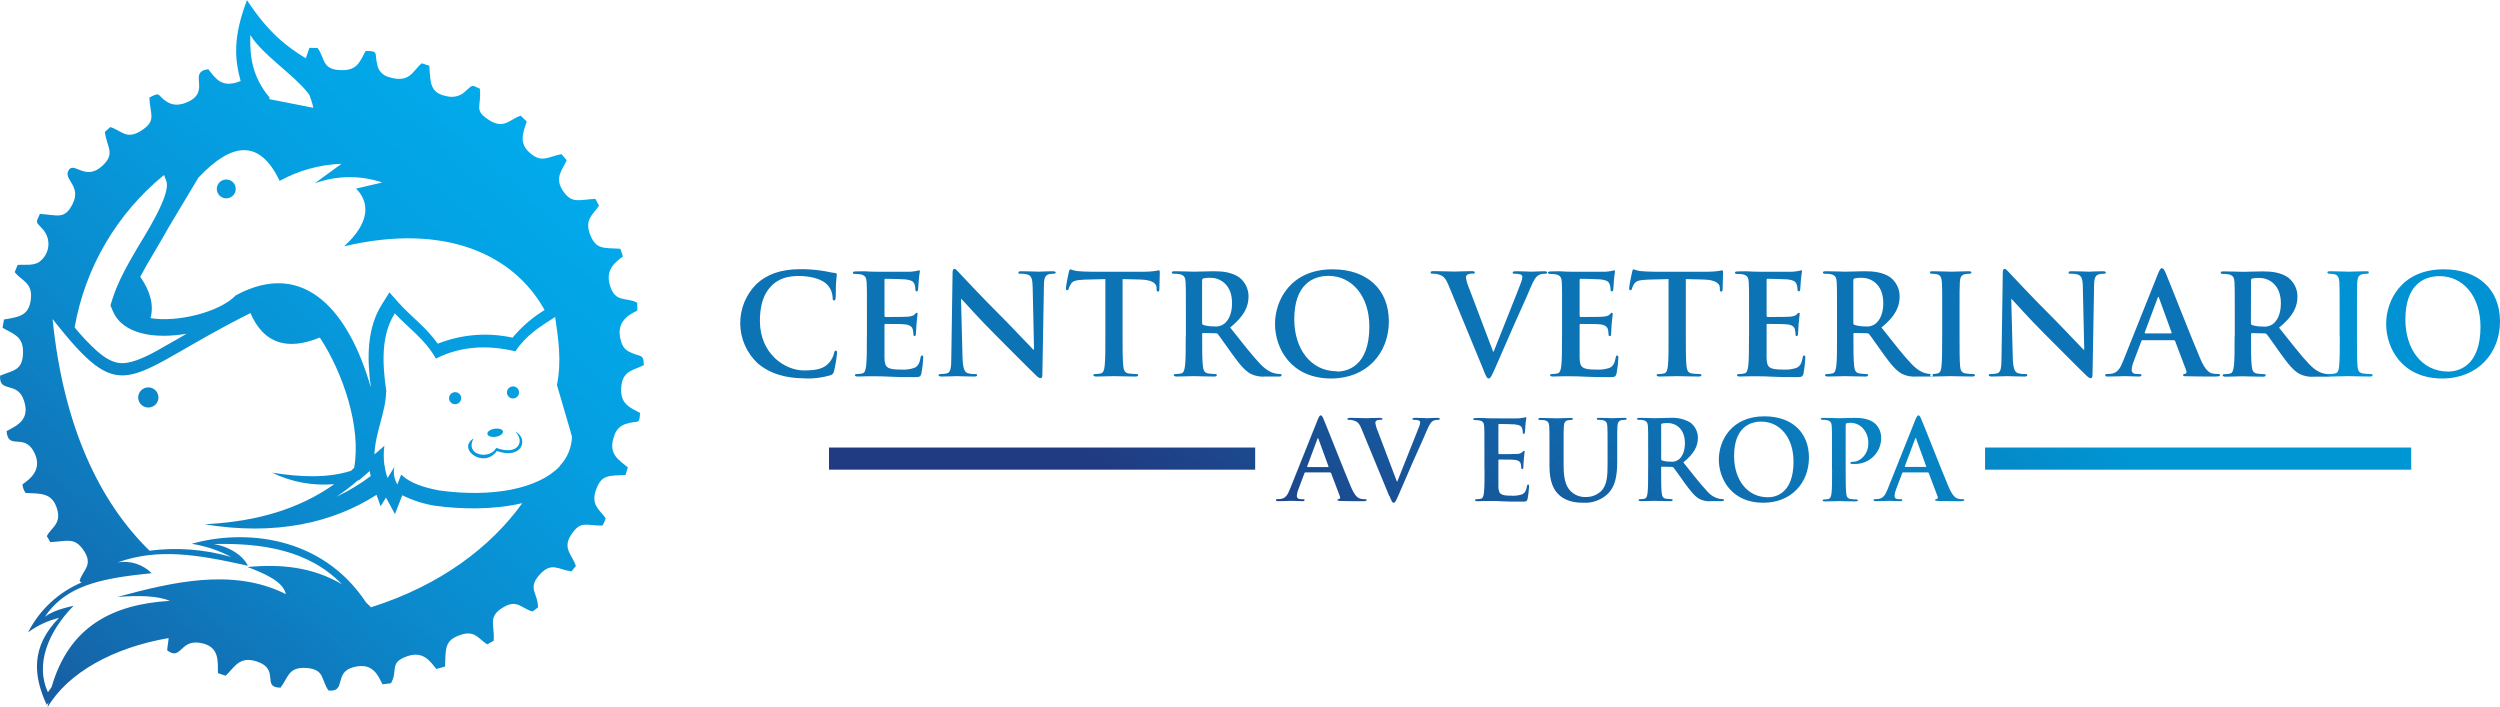 <svg width="251" height="71" viewBox="0 0 251 71" fill="none" xmlns="http://www.w3.org/2000/svg">
<g clip-path="url(#clip0_134_1888)">
<path fill-rule="evenodd" clip-rule="evenodd" d="M22.724 18.023C22.536 18.021 22.351 18.076 22.194 18.179C22.037 18.282 21.914 18.429 21.841 18.602C21.768 18.774 21.748 18.965 21.784 19.149C21.82 19.333 21.911 19.502 22.044 19.634C22.177 19.767 22.346 19.858 22.531 19.894C22.716 19.931 22.907 19.912 23.081 19.84C23.255 19.768 23.404 19.647 23.508 19.491C23.613 19.335 23.668 19.151 23.667 18.964C23.668 18.84 23.644 18.718 23.596 18.604C23.549 18.49 23.48 18.386 23.392 18.299C23.305 18.211 23.201 18.142 23.086 18.094C22.971 18.047 22.848 18.023 22.724 18.023ZM14.902 38.895C15.103 38.897 15.298 38.958 15.464 39.07C15.629 39.182 15.758 39.341 15.833 39.526C15.908 39.711 15.927 39.913 15.886 40.109C15.846 40.304 15.748 40.483 15.606 40.623C15.463 40.763 15.282 40.858 15.085 40.897C14.889 40.935 14.685 40.914 14.5 40.837C14.315 40.761 14.157 40.631 14.046 40.465C13.934 40.299 13.875 40.104 13.875 39.905C13.874 39.772 13.9 39.641 13.951 39.519C14.002 39.396 14.076 39.285 14.17 39.191C14.264 39.097 14.376 39.022 14.499 38.971C14.622 38.921 14.754 38.895 14.887 38.895H14.902ZM8.147 58.455H8.118L7.998 58.313C8.257 57.252 9.485 56.757 8.326 55.154C7.442 53.926 6.722 54.348 5.037 54.428C4.94 54.222 4.829 54.025 4.704 53.835C5.07 53.01 6.221 52.632 5.717 51.051C5.212 49.47 4.141 49.561 2.577 49.496C2.389 49.244 2.278 48.944 2.255 48.631C3.132 48.024 4.258 47.083 3.44 45.429C2.438 43.405 0.822 45.273 0.658 43.285C1.755 42.703 3.059 42.126 2.39 40.17C1.722 38.215 -0.117 39.52 0.011 37.717C1.36 37.154 2.285 37.219 2.314 35.373C2.343 33.723 1.298 33.534 0.256 32.902L0.402 32.077C1.926 31.822 2.884 31.695 3.092 30.089C3.323 28.326 2.094 28.173 1.48 27.319L1.773 26.592C2.533 26.552 3.421 26.705 3.988 26.258C4.235 26.07 4.439 25.833 4.588 25.562C4.738 25.291 4.829 24.992 4.855 24.684C4.882 24.377 4.843 24.067 4.742 23.774C4.641 23.482 4.48 23.214 4.269 22.987C3.586 22.206 3.557 22.464 4.006 21.479C5.779 21.57 6.481 22.1 7.296 20.465C8.224 18.597 6.239 18.001 6.93 17.03C7.486 16.267 8.619 18.208 10.293 16.634C11.613 15.395 10.728 14.817 10.527 13.247L11.072 12.757C12.252 13.12 12.705 14.138 14.321 13.025C15.721 12.062 15.052 11.434 14.997 9.795C16.181 9.173 15.75 9.555 16.697 10.184C17.428 10.674 18.159 10.547 18.89 10.22C21.204 9.13 18.806 7.232 20.908 6.949C21.544 7.716 22.128 8.795 23.791 8.268C23.916 8.232 24.038 8.188 24.157 8.137C23.569 5.935 23.364 3.776 24.797 0.015C26.99 3.365 28.883 4.739 30.7 5.851C30.82 5.539 30.926 5.186 31.065 4.801L31.891 4.823C32.641 5.797 32.257 6.967 34.179 7.043C35.876 7.109 36.098 6.218 36.712 5.117C38.09 5.117 37.568 5.335 37.875 6.473C37.922 6.774 38.058 7.055 38.266 7.28C38.473 7.506 38.743 7.665 39.041 7.738C41.201 8.41 41.435 7.062 42.352 6.353L43.105 6.604C43.215 8.377 43.178 9.358 44.907 9.671C45.239 9.749 45.586 9.74 45.913 9.644C46.24 9.548 46.536 9.368 46.772 9.122C47.502 8.508 47.269 8.494 48.175 8.901C48.372 10.75 47.492 11.041 49.144 12.081C50.635 13.015 51.227 11.928 52.28 11.619L52.887 12.197C52.426 13.512 52.156 14.406 53.161 15.315C54.363 16.405 54.988 15.755 56.37 15.471L56.896 16.086C56.469 17.063 55.628 17.837 56.531 19.178C57.408 20.465 58.077 20.061 59.777 19.963L60.142 20.643C59.612 21.501 58.589 21.999 59.29 23.66C59.872 25.041 60.555 24.877 62.28 24.975L62.547 25.742C61.721 26.363 60.764 27.087 61.246 28.678C61.772 30.43 62.843 29.802 63.973 30.387L63.995 31.179C62.938 31.688 61.801 32.422 62.353 34.268C62.573 34.995 62.887 35.22 63.567 35.493C64.389 35.82 64.634 35.609 64.634 36.663C63.538 37.215 62.507 37.194 62.372 38.88C62.236 40.566 63.26 40.926 64.261 41.453C64.203 42.725 64.071 42.158 62.905 42.543C62.611 42.618 62.343 42.769 62.126 42.98C61.91 43.191 61.754 43.456 61.674 43.746C60.975 45.625 62.204 46.21 63.037 46.926L62.803 47.682C61.059 47.766 60.42 47.682 59.879 49.067C59.258 50.681 60.19 51.157 60.804 52.022C60.738 52.285 60.632 52.536 60.489 52.767C58.79 52.788 58.34 52.222 57.364 53.657C56.388 55.093 57.543 55.794 57.814 56.837L57.371 57.368C56.015 57.175 55.372 56.386 54.191 57.684C52.908 59.094 54.027 59.53 54.012 60.988L53.479 61.391C52.298 61.104 51.9 59.999 50.273 61.14C49.019 62.016 49.67 62.765 49.568 64.331L48.917 64.695C47.97 64.113 47.671 63.157 45.993 63.833C44.619 64.382 44.758 65.214 44.681 66.922L43.803 67.166C43.186 66.377 42.495 65.349 40.916 65.876C39.004 66.523 40.006 67.329 39.249 68.598L38.401 68.707C37.867 67.617 37.33 66.497 35.477 66.988C33.47 67.515 34.823 69.514 32.988 69.328C32.213 68.307 32.663 67.169 30.696 67.061C28.916 66.959 28.927 68.085 28.159 69.041C26.218 69.041 28.137 67.224 25.835 66.428C23.971 65.785 23.488 67.108 22.651 67.842L21.88 67.58C21.847 66.432 22.114 64.8 19.954 64.527C18.06 64.284 18.177 66.345 16.788 65.298C16.788 65 16.901 64.549 16.927 64.062C11.411 65.011 6.839 67.511 4.77 71.015C4.799 70.847 4.832 70.688 4.865 70.524L4.693 70.775C3.341 67.849 3.07 64.931 5.929 62.031C4.807 62.307 3.751 62.801 2.822 63.484C3.963 61.236 5.868 59.462 8.199 58.476L8.147 58.455ZM19.266 54.591C24.384 53.137 32.253 53.683 36.749 60.482C36.917 60.642 37.085 60.806 37.25 60.973C44.253 58.752 49.279 54.907 52.441 50.514C49.495 51.218 46.157 51.117 43.774 50.786H43.727C42.565 50.604 41.438 50.246 40.386 49.725L39.655 51.615L38.752 49.954L38.215 50.83L37.805 49.678C33.419 52.498 27.622 53.81 20.535 52.636L21.017 52.607L20.593 52.541L21.017 52.607C25.725 52.323 29.983 51.153 33.562 48.609C31.414 48.797 29.256 48.399 27.319 47.457C30.14 47.904 32.845 48.024 35.228 47.275C35.342 47.177 35.452 47.075 35.557 46.974C36.288 42.874 34.435 37.419 32.111 33.89C28.861 35.217 26.485 34.523 25.144 31.433C12.778 37.615 12.577 41.137 5.808 32.694L5.775 32.654L5.742 32.614L5.709 32.571L5.676 32.531L5.64 32.487L5.611 32.451L5.578 32.407L5.545 32.364L5.278 32.029C6.375 42.885 10.03 50.43 15.015 55.289C17.763 54.931 20.555 55.147 23.214 55.921C21.982 55.267 20.649 54.821 19.27 54.602L19.266 54.591ZM21.481 54.62C23.082 54.9 24.406 55.78 24.884 56.801C19.767 55.652 15.852 55.024 11.817 56.463C12.432 56.359 13.064 56.403 13.658 56.593C14.252 56.783 14.792 57.112 15.231 57.553L14.781 57.597L13.517 57.739C8.988 58.294 6.302 59.287 4.503 61.925C5.359 61.304 6.331 61.075 7.398 60.813C4.737 63.517 3.549 66.781 4.81 69.506C4.924 69.332 5.048 69.161 5.176 68.99C6.93 62.91 11.269 60.675 17.048 60.326C15.812 59.799 13.919 59.777 11.795 59.93C17.307 58.44 23.397 56.986 28.7 59.65C28.426 58.32 26.383 57.52 24.848 56.928C28.189 56.608 31.394 56.928 34.318 58.654C30.974 55.187 26.222 54.511 21.481 54.62ZM37.199 38.8C35.108 31.531 30.7 25.855 23.674 29.652C22.07 31.335 17.826 32.393 15.114 31.942C15.48 30.557 15.045 29.173 14.08 27.788C14.972 26.105 16.083 24.383 16.96 22.776L19.913 17.845C23.243 14.301 26.05 13.898 28.075 18.161C29.982 17.11 32.111 16.522 34.289 16.445L31.599 18.404C33.783 17.608 36.176 17.578 38.379 18.321L35.751 18.935C37.162 20.352 37.136 22.384 34.549 24.728C44.783 22.318 51.622 25.611 54.678 31.128C53.458 31.868 52.371 32.806 51.461 33.901C48.953 33.349 46.335 33.56 43.95 34.508C42.795 32.865 41.391 31.909 40.017 30.387L39.096 29.351L38.365 30.525C36.807 32.967 36.855 36.009 37.221 38.8H37.199ZM37.217 47.813C37.177 47.639 37.147 47.45 37.118 47.29L35.985 48.267V48.18C35.292 48.79 34.56 49.353 33.792 49.867C34.994 49.297 36.135 48.61 37.199 47.813H37.217ZM51.362 38.811C51.244 38.839 51.137 38.901 51.055 38.99C50.973 39.079 50.919 39.191 50.901 39.31C50.882 39.429 50.9 39.551 50.952 39.661C51.004 39.77 51.087 39.861 51.192 39.923C51.296 39.985 51.417 40.014 51.538 40.007C51.659 40.001 51.776 39.958 51.873 39.885C51.97 39.812 52.042 39.712 52.082 39.598C52.121 39.483 52.125 39.36 52.093 39.243C52.053 39.09 51.954 38.959 51.817 38.879C51.68 38.798 51.517 38.773 51.362 38.811ZM45.551 39.389C45.432 39.417 45.325 39.479 45.243 39.568C45.161 39.657 45.107 39.768 45.089 39.888C45.071 40.007 45.089 40.129 45.14 40.239C45.192 40.348 45.276 40.439 45.38 40.501C45.485 40.562 45.605 40.592 45.726 40.585C45.848 40.578 45.964 40.536 46.061 40.463C46.158 40.39 46.231 40.29 46.27 40.176C46.309 40.061 46.313 39.938 46.282 39.821C46.242 39.668 46.143 39.536 46.006 39.455C45.869 39.374 45.705 39.35 45.551 39.389ZM49.666 43.045C49.235 43.103 48.913 43.332 48.935 43.557C48.957 43.783 49.337 43.921 49.769 43.855C50.2 43.79 50.5 43.565 50.5 43.339C50.5 43.114 50.094 42.976 49.666 43.045ZM49.889 45.284C52.503 46.196 53.095 43.968 51.717 43.321C52.737 44.259 52.05 45.796 49.824 44.968C49.209 46.17 46.611 45.763 47.55 44.019C45.832 45.08 48.588 47.108 49.878 45.284H49.889ZM38.763 39.378C38.719 41.417 37.666 43.448 37.593 45.625L38.591 44.76C38.507 45.406 38.507 46.059 38.591 46.705H38.609C38.663 47.143 38.764 47.575 38.913 47.991L39.567 46.923V46.919L39.589 46.883C39.492 47.352 39.537 47.838 39.717 48.282C39.767 48.407 39.826 48.529 39.892 48.645L40.276 47.66V47.639L40.349 47.711C41.183 48.5 42.542 48.951 44.121 49.245C49.425 49.972 54.038 49.081 56.184 46.832L56.206 46.77C56.962 45.977 57.397 44.934 57.426 43.841L57.298 43.416V43.379L55.917 38.655C56.407 36.191 56.052 34.017 55.738 31.826C54.276 32.756 52.813 33.643 51.746 35.275C48.906 34.595 46.23 34.759 43.763 36.002C42.619 33.981 41.015 32.971 39.64 31.459C38.281 33.592 38.354 36.376 38.792 39.323L38.763 39.378ZM16.466 17.572C11.729 21.439 8.544 26.868 7.493 32.873C8.186 33.726 8.944 34.525 9.759 35.264C10.392 35.813 11.159 36.354 12.014 36.452C13.447 36.598 15.578 35.329 16.766 34.635C17.424 34.272 18.078 33.886 18.733 33.508C15.589 34.046 12.332 33.603 11.327 31.226L11.09 30.663L11.269 30.081C11.828 28.286 12.83 26.534 13.78 24.913C14.467 23.75 17.194 19.535 16.704 18.197L16.466 17.558V17.572ZM24.84 10.431C24.643 9.747 24.438 9.115 24.263 8.49C24.438 9.115 24.628 9.751 24.837 10.431H24.84ZM27.012 9.896L27.048 9.936L27.067 9.958L31.453 10.823L31.431 10.714L31.405 10.616V10.591L31.383 10.511L31.358 10.431V10.405L31.314 10.296V10.274L31.292 10.22V10.191V10.173L31.266 10.118V10.093L31.222 10.013V9.991V9.962L31.175 9.885V9.86V9.831V9.806L31.149 9.766L31.131 9.74V9.711L31.113 9.686V9.66V9.635L31.091 9.606L31.073 9.577V9.551L31.051 9.526L31.032 9.5L31.01 9.475V9.446L30.988 9.42L30.952 9.373L30.93 9.348L30.908 9.319L30.868 9.264C29.366 7.41 26.427 5.546 25.173 3.584L25.129 3.511V3.914C25.104 5.604 25.294 7.705 27.092 9.824L27.012 9.896ZM25.265 6.451V6.506V6.451ZM28.404 7.178L28.569 7.32L28.404 7.178ZM29.713 8.395C29.852 8.526 29.987 8.661 30.119 8.792C29.987 8.661 29.852 8.526 29.713 8.395ZM48.574 25.589C48.442 25.527 48.314 25.466 48.179 25.408L48.574 25.589ZM45.467 24.499H45.441H45.467ZM19.979 17.928L17.75 21.664L19.979 17.928ZM37.29 60.813L37.253 60.751L37.29 60.813ZM21.975 55.416L22.34 55.5L21.975 55.416ZM21.646 54.002L22.18 53.93L21.646 54.002ZM48.208 45.582C48.155 45.575 48.102 45.564 48.051 45.549C48.102 45.564 48.155 45.575 48.208 45.582Z" fill="url(#paint0_linear_134_1888)"/>
<path fill-rule="evenodd" clip-rule="evenodd" d="M80.849 38.001C81.7 38.026 82.549 37.918 83.367 37.681C83.461 37.656 83.546 37.604 83.611 37.532C83.676 37.459 83.719 37.37 83.733 37.274C83.881 36.662 83.985 36.04 84.043 35.413C84.043 35.304 84.014 35.206 83.915 35.206C83.817 35.206 83.776 35.26 83.733 35.482C83.648 35.822 83.486 36.138 83.257 36.405C82.698 37.048 81.945 37.19 80.699 37.19C78.824 37.19 76.294 35.54 76.294 32.211C76.294 30.855 76.557 29.525 77.581 28.577C78.195 28.017 78.992 27.708 80.209 27.708C81.496 27.708 82.588 28.072 83.049 28.577C83.38 28.925 83.573 29.381 83.594 29.86C83.594 30.059 83.623 30.169 83.733 30.169C83.842 30.169 83.89 30.059 83.901 29.849C83.93 29.569 83.901 28.798 83.945 28.337C83.988 27.875 84.014 27.679 84.014 27.57C84.014 27.461 83.959 27.414 83.806 27.403C83.385 27.359 82.936 27.232 82.406 27.163C81.734 27.068 81.056 27.021 80.377 27.025C78.294 27.025 76.963 27.585 75.958 28.508C75.43 29.032 75.013 29.655 74.732 30.342C74.45 31.029 74.31 31.765 74.319 32.506C74.329 33.248 74.487 33.98 74.785 34.659C75.084 35.339 75.516 35.952 76.057 36.463C77.329 37.553 78.937 37.986 80.852 37.986L80.849 38.001ZM87.033 33.748C87.033 35.039 87.033 36.14 86.96 36.728C86.905 37.136 86.836 37.455 86.558 37.495C86.393 37.534 86.223 37.553 86.053 37.553C85.885 37.553 85.827 37.593 85.827 37.666C85.827 37.739 85.926 37.804 86.108 37.804C86.39 37.804 86.752 37.779 87.073 37.779C87.395 37.779 87.717 37.779 87.87 37.779C88.29 37.779 88.722 37.779 89.332 37.819C89.943 37.859 90.703 37.862 91.752 37.862C92.286 37.862 92.41 37.862 92.508 37.499C92.606 36.985 92.667 36.466 92.691 35.944C92.691 35.805 92.691 35.693 92.578 35.693C92.465 35.693 92.45 35.751 92.424 35.904C92.326 36.478 92.158 36.772 91.796 36.939C91.372 37.077 90.925 37.133 90.48 37.106C89.054 37.106 88.828 36.896 88.802 35.933C88.802 35.526 88.802 34.239 88.802 33.752V32.662C88.802 32.578 88.802 32.524 88.886 32.524C89.219 32.524 90.604 32.524 90.871 32.567C91.39 32.622 91.584 32.833 91.653 33.112C91.685 33.278 91.704 33.446 91.712 33.614C91.712 33.683 91.737 33.741 91.836 33.741C91.935 33.741 91.96 33.585 91.96 33.476C91.96 33.367 92.004 32.818 92.019 32.538C92.074 31.811 92.128 31.601 92.128 31.517C92.128 31.433 92.088 31.404 92.033 31.404C91.978 31.404 91.905 31.477 91.807 31.586C91.708 31.695 91.474 31.768 91.138 31.797C90.802 31.826 89.208 31.826 88.901 31.826C88.817 31.826 88.802 31.768 88.802 31.669V28.133C88.802 28.035 88.828 27.992 88.901 27.992C89.179 27.992 90.648 28.021 90.886 28.05C91.584 28.133 91.726 28.3 91.821 28.551C91.877 28.714 91.906 28.885 91.905 29.056C91.905 29.18 91.935 29.253 92.033 29.253C92.132 29.253 92.158 29.169 92.172 29.1C92.201 28.929 92.227 28.315 92.242 28.177C92.286 27.534 92.355 27.363 92.355 27.265C92.355 27.167 92.355 27.141 92.271 27.141C92.195 27.152 92.12 27.171 92.048 27.196C91.849 27.234 91.647 27.262 91.445 27.279C91.178 27.279 88.397 27.279 87.947 27.279C87.753 27.279 87.431 27.279 87.066 27.25C86.701 27.221 86.313 27.25 85.933 27.25C85.725 27.25 85.626 27.279 85.626 27.377C85.626 27.476 85.71 27.505 85.863 27.505C86.046 27.5 86.228 27.513 86.408 27.545C86.872 27.643 86.982 27.868 87.011 28.344C87.04 28.82 87.04 29.18 87.04 31.31V33.767L87.033 33.748ZM96.504 30.03H96.547C96.8 30.296 98.353 32.044 99.874 33.556C101.336 35.01 103.119 36.827 103.997 37.666C104.15 37.819 104.318 37.971 104.472 37.971C104.625 37.971 104.655 37.848 104.655 37.539L104.808 28.715C104.808 27.933 104.936 27.625 105.327 27.526C105.465 27.494 105.606 27.481 105.748 27.486C105.912 27.486 105.996 27.443 105.996 27.359C105.996 27.276 105.857 27.232 105.674 27.232C104.991 27.232 104.461 27.276 104.304 27.276C104.011 27.276 103.339 27.232 102.615 27.232C102.407 27.232 102.25 27.232 102.25 27.359C102.25 27.486 102.304 27.486 102.473 27.486C102.719 27.474 102.966 27.503 103.204 27.57C103.54 27.708 103.664 27.973 103.679 28.828L103.818 35.108H103.748C103.511 34.882 101.625 32.869 100.674 31.917C98.635 29.892 96.507 27.61 96.339 27.428C96.102 27.177 95.974 26.996 95.82 26.996C95.667 26.996 95.637 27.192 95.637 27.472L95.513 35.751C95.513 36.968 95.444 37.372 95.078 37.484C94.872 37.534 94.661 37.557 94.449 37.553C94.311 37.553 94.226 37.583 94.226 37.666C94.226 37.75 94.351 37.804 94.534 37.804C95.264 37.804 95.919 37.764 96.043 37.764C96.314 37.764 96.873 37.804 97.779 37.804C97.977 37.804 98.105 37.779 98.105 37.666C98.105 37.553 98.02 37.553 97.863 37.553C97.616 37.562 97.369 37.529 97.132 37.455C96.851 37.357 96.668 36.994 96.639 35.904L96.485 30.03H96.504ZM110.978 33.748C110.978 35.039 110.978 36.14 110.909 36.728C110.865 37.136 110.781 37.455 110.503 37.495C110.338 37.534 110.168 37.553 109.998 37.553C109.83 37.553 109.776 37.593 109.776 37.666C109.776 37.739 109.871 37.804 110.053 37.804C110.613 37.804 111.493 37.764 111.815 37.764C112.21 37.764 113.087 37.804 114.008 37.804C114.162 37.804 114.275 37.764 114.275 37.666C114.275 37.568 114.206 37.553 114.052 37.553C113.807 37.55 113.563 37.53 113.321 37.495C112.904 37.441 112.82 37.132 112.776 36.743C112.707 36.14 112.707 35.039 112.707 33.748V28.021L114.469 28.064C115.715 28.09 116.092 28.482 116.121 28.846V28.998C116.121 29.209 116.161 29.278 116.274 29.278C116.388 29.278 116.384 29.195 116.399 29.056C116.399 28.693 116.443 27.726 116.443 27.432C116.443 27.225 116.443 27.141 116.329 27.141C116.206 27.157 116.084 27.18 115.964 27.21C115.645 27.255 115.324 27.278 115.002 27.279H109.479C109.019 27.279 108.489 27.25 108.083 27.21C107.877 27.173 107.675 27.117 107.48 27.043C107.396 27.043 107.356 27.127 107.312 27.308C107.283 27.421 107.02 28.693 107.02 28.915C107.02 29.067 107.045 29.14 107.144 29.14C107.242 29.14 107.272 29.085 107.297 28.973C107.35 28.798 107.43 28.632 107.535 28.482C107.747 28.173 108.083 28.119 108.895 28.075L110.978 28.021V33.752V33.748ZM119.049 33.748C119.049 35.039 119.049 36.14 118.976 36.728C118.921 37.136 118.851 37.455 118.573 37.495C118.408 37.534 118.239 37.553 118.069 37.553C117.901 37.553 117.842 37.593 117.842 37.666C117.842 37.739 117.941 37.804 118.124 37.804C118.683 37.804 119.564 37.764 119.831 37.764C120.039 37.764 121.074 37.804 121.885 37.804C122.068 37.804 122.167 37.764 122.167 37.666C122.167 37.568 122.112 37.553 121.998 37.553C121.77 37.547 121.541 37.528 121.315 37.495C120.895 37.441 120.81 37.132 120.767 36.728C120.697 36.14 120.697 35.039 120.697 33.737V33.541C120.695 33.526 120.696 33.51 120.701 33.495C120.705 33.48 120.714 33.467 120.725 33.456C120.736 33.445 120.749 33.437 120.764 33.432C120.779 33.427 120.795 33.426 120.81 33.429L122.028 33.458C122.075 33.452 122.122 33.458 122.166 33.475C122.21 33.492 122.249 33.52 122.28 33.556C122.459 33.763 123.102 34.715 123.665 35.482C124.447 36.572 124.977 37.215 125.58 37.539C126.045 37.762 126.562 37.853 127.075 37.804H128.406C128.574 37.804 128.669 37.779 128.669 37.666C128.669 37.553 128.614 37.553 128.501 37.553C128.369 37.551 128.239 37.536 128.11 37.51C127.901 37.47 127.328 37.372 126.545 36.561C125.719 35.693 124.754 34.45 123.508 32.883C124.923 31.735 125.354 30.786 125.354 29.751C125.353 29.38 125.267 29.015 125.102 28.683C124.937 28.351 124.698 28.061 124.403 27.835C123.651 27.319 122.711 27.232 121.845 27.232C121.41 27.232 120.35 27.276 119.875 27.276C119.579 27.276 118.698 27.232 117.956 27.232C117.747 27.232 117.649 27.261 117.649 27.359C117.649 27.457 117.733 27.486 117.886 27.486C118.069 27.482 118.251 27.495 118.431 27.526C118.895 27.625 119.005 27.85 119.034 28.326C119.063 28.802 119.063 29.162 119.063 31.292V33.748H119.049ZM120.697 28.141C120.697 28.032 120.726 27.973 120.825 27.948C121.065 27.898 121.311 27.879 121.556 27.89C122.382 27.89 123.698 28.464 123.698 30.434C123.698 31.582 123.292 32.226 122.872 32.535C122.582 32.734 122.227 32.818 121.878 32.771C121.519 32.775 121.162 32.728 120.818 32.629C120.719 32.589 120.69 32.535 120.69 32.378V28.126L120.697 28.141ZM133.651 38.001C129.63 38.001 128.011 34.995 128.011 32.52C128.011 30.129 129.594 27.039 133.79 27.039C137.273 27.039 139.441 29.064 139.441 32.269C139.441 35.475 137.204 38.001 133.651 38.001ZM134.236 37.303C135.215 37.303 137.482 36.827 137.482 32.785C137.482 29.652 135.676 27.697 133.384 27.697C131.776 27.697 129.945 28.595 129.945 32.058C129.945 34.966 131.553 37.277 134.236 37.277V37.303ZM148.937 37.147C149.204 37.804 149.302 38.001 149.467 38.001C149.631 38.001 149.748 37.779 150.11 36.968C150.421 36.267 151.075 34.744 151.971 32.702C152.727 30.983 153.104 30.227 153.652 28.911C154.018 28.017 154.237 27.781 154.42 27.654C154.626 27.532 154.864 27.474 155.103 27.486C155.246 27.486 155.33 27.457 155.33 27.359C155.33 27.261 155.216 27.232 155.034 27.232C154.617 27.232 153.959 27.276 153.722 27.276C153.484 27.276 152.95 27.232 152.259 27.232C151.993 27.232 151.868 27.261 151.868 27.374C151.868 27.486 151.978 27.486 152.106 27.486C152.295 27.48 152.484 27.503 152.665 27.555C152.72 27.575 152.767 27.611 152.8 27.659C152.833 27.706 152.85 27.763 152.848 27.821C152.832 28 152.789 28.175 152.72 28.34C152.384 29.26 150.567 33.763 149.964 35.304H149.909L147.504 28.955C147.347 28.608 147.238 28.241 147.182 27.864C147.179 27.808 147.19 27.752 147.214 27.701C147.238 27.65 147.275 27.606 147.321 27.574C147.489 27.489 147.679 27.455 147.866 27.476C147.994 27.476 148.078 27.447 148.078 27.348C148.078 27.25 147.924 27.221 147.756 27.221C147.055 27.221 146.386 27.265 146.035 27.265C145.545 27.265 144.748 27.221 144.006 27.221C143.798 27.221 143.641 27.221 143.641 27.348C143.641 27.476 143.681 27.476 143.809 27.476C143.992 27.471 144.175 27.49 144.353 27.53C144.858 27.672 145.084 27.824 145.417 28.595L148.941 37.136L148.937 37.147ZM156.825 33.748C156.825 35.039 156.825 36.14 156.755 36.728C156.7 37.136 156.627 37.455 156.35 37.495C156.184 37.534 156.015 37.554 155.845 37.553C155.677 37.553 155.622 37.593 155.622 37.666C155.622 37.739 155.721 37.804 155.904 37.804C156.181 37.804 156.547 37.779 156.869 37.779C157.19 37.779 157.512 37.779 157.665 37.779C158.086 37.779 158.517 37.779 159.128 37.819C159.738 37.859 160.498 37.862 161.547 37.862C162.077 37.862 162.205 37.862 162.3 37.499C162.4 36.986 162.461 36.466 162.483 35.944C162.483 35.805 162.483 35.693 162.373 35.693C162.264 35.693 162.245 35.751 162.216 35.904C162.117 36.478 161.953 36.772 161.587 36.939C161.163 37.077 160.717 37.134 160.272 37.106C158.846 37.106 158.623 36.896 158.594 35.933C158.594 35.526 158.594 34.239 158.594 33.752V32.662C158.594 32.578 158.594 32.524 158.678 32.524C159.014 32.524 160.4 32.524 160.666 32.567C161.182 32.622 161.379 32.833 161.449 33.112C161.477 33.278 161.496 33.446 161.503 33.614C161.501 33.631 161.503 33.649 161.508 33.665C161.514 33.682 161.523 33.697 161.535 33.709C161.548 33.721 161.563 33.731 161.58 33.736C161.596 33.742 161.614 33.743 161.631 33.741C161.756 33.741 161.756 33.585 161.756 33.476C161.756 33.367 161.796 32.818 161.81 32.538C161.869 31.811 161.924 31.601 161.924 31.517C161.924 31.433 161.884 31.404 161.825 31.404C161.767 31.404 161.701 31.477 161.602 31.586C161.503 31.695 161.266 31.768 160.93 31.797C160.593 31.826 159 31.826 158.693 31.826C158.608 31.826 158.594 31.768 158.594 31.669V28.133C158.594 28.035 158.623 27.992 158.693 27.992C158.974 27.992 160.44 28.021 160.677 28.05C161.379 28.133 161.518 28.3 161.617 28.551C161.673 28.714 161.701 28.885 161.701 29.056C161.701 29.18 161.726 29.253 161.825 29.253C161.924 29.253 161.953 29.169 161.968 29.1C161.993 28.929 162.022 28.315 162.037 28.177C162.058 27.871 162.095 27.567 162.147 27.265C162.147 27.196 162.147 27.141 162.063 27.141C161.987 27.152 161.912 27.171 161.84 27.196C161.641 27.234 161.441 27.262 161.24 27.279C160.973 27.279 158.188 27.279 157.742 27.279C157.545 27.279 157.223 27.279 156.861 27.25C156.499 27.221 156.105 27.25 155.728 27.25C155.516 27.25 155.421 27.279 155.421 27.377C155.421 27.476 155.505 27.505 155.659 27.505C155.841 27.5 156.024 27.514 156.203 27.545C156.664 27.643 156.777 27.868 156.807 28.344C156.836 28.82 156.832 29.18 156.832 31.31V33.767L156.825 33.748ZM167.523 33.748C167.523 35.039 167.523 36.14 167.458 36.728C167.414 37.136 167.33 37.455 167.048 37.495C166.883 37.534 166.714 37.554 166.544 37.553C166.379 37.553 166.321 37.593 166.321 37.666C166.321 37.739 166.42 37.804 166.602 37.804C167.162 37.804 168.042 37.764 168.364 37.764C168.755 37.764 169.636 37.804 170.557 37.804C170.711 37.804 170.824 37.764 170.824 37.666C170.824 37.568 170.751 37.553 170.601 37.553C170.356 37.55 170.112 37.53 169.87 37.495C169.45 37.441 169.366 37.132 169.325 36.743C169.256 36.14 169.256 35.039 169.256 33.748V28.021L171.018 28.064C172.261 28.09 172.641 28.482 172.67 28.846V28.998C172.67 29.209 172.714 29.278 172.823 29.278C172.933 29.278 172.937 29.195 172.951 29.056C172.951 28.693 172.992 27.726 172.992 27.432C172.992 27.225 172.992 27.141 172.882 27.141C172.759 27.156 172.637 27.18 172.516 27.21C172.197 27.255 171.874 27.278 171.551 27.279H166.028C165.568 27.279 165.034 27.25 164.629 27.21C164.424 27.174 164.223 27.117 164.029 27.043C163.945 27.043 163.901 27.127 163.861 27.308C163.832 27.421 163.569 28.693 163.569 28.915C163.569 29.067 163.594 29.14 163.693 29.14C163.792 29.14 163.821 29.085 163.846 28.973C163.899 28.798 163.979 28.632 164.084 28.482C164.296 28.173 164.629 28.119 165.44 28.075L167.523 28.021V33.752V33.748ZM175.598 33.748C175.598 35.039 175.598 36.14 175.525 36.728C175.47 37.136 175.4 37.455 175.119 37.495C174.955 37.534 174.787 37.554 174.618 37.553C174.45 37.553 174.391 37.593 174.391 37.666C174.391 37.739 174.49 37.804 174.673 37.804C174.951 37.804 175.316 37.779 175.638 37.779C175.96 37.779 176.281 37.779 176.435 37.779C176.855 37.779 177.286 37.779 177.897 37.819C178.507 37.859 179.267 37.862 180.316 37.862C180.846 37.862 180.974 37.862 181.073 37.499C181.17 36.985 181.229 36.465 181.252 35.944C181.252 35.805 181.252 35.693 181.143 35.693C181.033 35.693 181.015 35.751 180.989 35.904C180.89 36.478 180.722 36.772 180.357 36.939C179.934 37.077 179.489 37.133 179.045 37.106C177.615 37.106 177.392 36.896 177.367 35.933C177.367 35.526 177.367 34.239 177.367 33.752V32.662C177.367 32.578 177.367 32.524 177.451 32.524C177.783 32.524 179.169 32.524 179.436 32.567C179.951 32.622 180.167 32.833 180.218 33.112C180.249 33.278 180.269 33.446 180.276 33.614C180.276 33.683 180.302 33.741 180.401 33.741C180.499 33.741 180.525 33.585 180.525 33.476C180.525 33.367 180.569 32.818 180.583 32.538C180.638 31.811 180.693 31.601 180.693 31.517C180.693 31.433 180.653 31.404 180.598 31.404C180.543 31.404 180.47 31.477 180.371 31.586C180.273 31.695 180.039 31.768 179.702 31.797C179.366 31.826 177.769 31.826 177.465 31.826C177.378 31.826 177.367 31.768 177.367 31.669V28.133C177.367 28.035 177.392 27.992 177.465 27.992C177.743 27.992 179.213 28.021 179.45 28.05C180.148 28.133 180.287 28.3 180.386 28.551C180.442 28.714 180.471 28.885 180.47 29.056C180.47 29.18 180.499 29.253 180.598 29.253C180.697 29.253 180.722 29.169 180.737 29.1C180.762 28.929 180.792 28.315 180.806 28.177C180.827 27.871 180.865 27.567 180.92 27.265C180.92 27.196 180.92 27.141 180.836 27.141C180.758 27.152 180.683 27.171 180.609 27.196C180.411 27.235 180.211 27.263 180.009 27.279C179.743 27.279 176.961 27.279 176.511 27.279C176.318 27.279 175.996 27.279 175.631 27.25C175.265 27.221 174.874 27.25 174.497 27.25C174.289 27.25 174.19 27.279 174.19 27.377C174.19 27.476 174.275 27.505 174.428 27.505C174.61 27.5 174.793 27.513 174.973 27.545C175.437 27.643 175.547 27.868 175.576 28.344C175.605 28.82 175.605 29.18 175.605 31.31V33.767L175.598 33.748ZM184.436 33.748C184.436 35.039 184.436 36.14 184.366 36.728C184.312 37.136 184.239 37.455 183.961 37.495C183.795 37.534 183.626 37.554 183.456 37.553C183.288 37.553 183.233 37.593 183.233 37.666C183.233 37.739 183.332 37.804 183.511 37.804C184.07 37.804 184.951 37.764 185.218 37.764C185.485 37.764 186.465 37.804 187.276 37.804C187.455 37.804 187.554 37.764 187.554 37.666C187.554 37.568 187.499 37.553 187.386 37.553C187.157 37.547 186.929 37.528 186.702 37.495C186.282 37.441 186.198 37.132 186.157 36.728C186.084 36.14 186.084 35.039 186.084 33.737V33.541C186.082 33.526 186.083 33.51 186.088 33.495C186.093 33.48 186.101 33.467 186.112 33.456C186.123 33.445 186.137 33.437 186.151 33.432C186.166 33.427 186.182 33.426 186.198 33.429L187.415 33.458C187.462 33.452 187.509 33.457 187.554 33.474C187.598 33.492 187.637 33.52 187.667 33.556C187.85 33.763 188.489 34.715 189.052 35.482C189.835 36.572 190.365 37.215 190.968 37.539C191.432 37.762 191.949 37.853 192.463 37.804H193.793C193.961 37.804 194.06 37.779 194.06 37.666C194.06 37.553 194.001 37.553 193.892 37.553C193.76 37.551 193.629 37.537 193.501 37.51C193.289 37.47 192.715 37.372 191.933 36.561C191.107 35.693 190.142 34.45 188.899 32.883C190.31 31.735 190.726 30.786 190.726 29.751C190.726 29.38 190.64 29.015 190.475 28.683C190.31 28.351 190.071 28.061 189.776 27.835C189.019 27.319 188.08 27.232 187.217 27.232C186.786 27.232 185.722 27.276 185.247 27.276C184.951 27.276 184.07 27.232 183.332 27.232C183.12 27.232 183.021 27.261 183.021 27.359C183.021 27.457 183.105 27.486 183.259 27.486C183.443 27.482 183.626 27.495 183.807 27.526C184.268 27.625 184.381 27.85 184.407 28.326C184.432 28.802 184.436 29.162 184.436 31.292V33.748ZM186.084 28.141C186.084 28.032 186.114 27.973 186.212 27.948C186.453 27.898 186.698 27.879 186.943 27.89C187.766 27.89 189.082 28.464 189.082 30.434C189.082 31.582 188.676 32.226 188.256 32.535C187.967 32.733 187.613 32.818 187.265 32.771C186.905 32.776 186.547 32.728 186.201 32.629C186.103 32.589 186.073 32.535 186.073 32.378V28.126L186.084 28.141ZM194.996 33.748V31.292C194.996 29.162 194.996 28.773 194.966 28.326C194.937 27.879 194.798 27.599 194.491 27.541C194.326 27.5 194.157 27.482 193.987 27.486C193.848 27.486 193.764 27.457 193.764 27.345C193.764 27.232 193.877 27.232 194.1 27.232C194.634 27.232 195.511 27.276 195.928 27.276C196.344 27.276 197.105 27.232 197.635 27.232C197.817 27.232 197.931 27.261 197.931 27.345C197.931 27.428 197.847 27.486 197.704 27.486C197.564 27.487 197.425 27.5 197.287 27.526C196.922 27.599 196.798 27.835 196.768 28.326C196.739 28.817 196.739 29.162 196.739 31.292V33.748C196.739 35.108 196.739 36.212 196.798 36.812C196.838 37.175 196.937 37.441 197.357 37.495C197.593 37.53 197.831 37.549 198.07 37.553C198.223 37.553 198.293 37.593 198.293 37.666C198.293 37.739 198.179 37.804 198.026 37.804C197.105 37.804 196.224 37.764 195.833 37.764C195.442 37.764 194.63 37.804 194.071 37.804C193.888 37.804 193.789 37.764 193.789 37.666C193.789 37.568 193.844 37.553 194.012 37.553C194.182 37.554 194.352 37.534 194.517 37.495C194.795 37.441 194.882 37.205 194.923 36.798C194.992 36.212 194.992 35.108 194.992 33.748H194.996ZM201.94 30.03H201.981C202.233 30.296 203.786 32.044 205.311 33.556C206.773 35.01 208.553 36.827 209.434 37.666C209.587 37.819 209.755 37.971 209.909 37.971C210.062 37.971 210.091 37.848 210.091 37.539L210.245 28.715C210.245 27.933 210.369 27.625 210.76 27.526C210.898 27.495 211.039 27.481 211.181 27.486C211.349 27.486 211.433 27.443 211.433 27.359C211.433 27.276 211.294 27.232 211.111 27.232C210.424 27.232 209.894 27.276 209.741 27.276C209.444 27.276 208.776 27.232 208.052 27.232C207.84 27.232 207.686 27.232 207.686 27.359C207.686 27.486 207.741 27.486 207.909 27.486C208.156 27.474 208.403 27.502 208.64 27.57C208.977 27.708 209.105 27.973 209.116 28.828L209.258 35.108H209.189C208.951 34.882 207.065 32.869 206.115 31.917C204.075 29.892 201.948 27.61 201.78 27.428C201.538 27.177 201.414 26.996 201.261 26.996C201.107 26.996 201.078 27.192 201.078 27.472L200.954 35.751C200.954 36.968 200.88 37.372 200.519 37.484C200.313 37.533 200.102 37.556 199.89 37.553C199.747 37.553 199.663 37.583 199.663 37.666C199.663 37.75 199.791 37.804 199.97 37.804C200.701 37.804 201.359 37.764 201.484 37.764C201.75 37.764 202.31 37.804 203.22 37.804C203.417 37.804 203.541 37.779 203.541 37.666C203.541 37.553 203.457 37.553 203.304 37.553C203.056 37.562 202.809 37.528 202.573 37.455C202.291 37.357 202.112 36.994 202.083 35.904L201.929 30.03H201.94ZM218.232 34.155H215.11C215.041 34.155 215.015 34.184 214.986 34.268L214.229 36.267C214.114 36.538 214.044 36.825 214.021 37.117C214.021 37.372 214.145 37.553 214.58 37.553H214.788C214.96 37.553 215 37.583 215 37.666C215 37.75 214.916 37.804 214.763 37.804C214.313 37.804 213.714 37.764 213.279 37.764C213.125 37.764 212.354 37.804 211.63 37.804C211.448 37.804 211.363 37.779 211.363 37.666C211.363 37.553 211.418 37.553 211.532 37.553C211.676 37.551 211.82 37.542 211.963 37.524C212.606 37.441 212.873 36.968 213.154 36.267L216.663 27.486C216.832 27.079 216.916 26.927 217.055 26.927C217.193 26.927 217.263 27.05 217.42 27.374C217.756 28.141 219.979 33.846 220.889 35.965C221.419 37.219 221.825 37.419 222.121 37.495C222.314 37.535 222.511 37.554 222.709 37.553C222.819 37.553 222.888 37.553 222.888 37.666C222.888 37.779 222.76 37.804 222.245 37.804C221.73 37.804 220.721 37.804 219.602 37.779C219.35 37.779 219.182 37.779 219.182 37.666C219.182 37.553 219.237 37.553 219.379 37.539C219.41 37.528 219.439 37.51 219.462 37.487C219.486 37.464 219.504 37.436 219.516 37.406C219.527 37.375 219.533 37.342 219.53 37.309C219.528 37.276 219.519 37.245 219.504 37.215L218.385 34.254C218.377 34.224 218.358 34.198 218.333 34.18C218.308 34.162 218.277 34.153 218.246 34.155H218.232ZM215.402 33.472H217.961C218.03 33.472 218.045 33.429 218.03 33.385L216.773 29.932C216.773 29.878 216.744 29.809 216.704 29.809C216.663 29.809 216.634 29.878 216.62 29.932L215.333 33.374C215.333 33.429 215.333 33.472 215.388 33.472H215.402ZM224.354 33.763C224.354 35.053 224.354 36.154 224.284 36.743C224.226 37.15 224.157 37.47 223.879 37.51C223.713 37.549 223.544 37.568 223.374 37.568C223.206 37.568 223.151 37.608 223.151 37.681C223.151 37.753 223.25 37.819 223.429 37.819C223.992 37.819 224.869 37.779 225.136 37.779C225.348 37.779 226.383 37.819 227.194 37.819C227.373 37.819 227.472 37.779 227.472 37.681C227.472 37.583 227.417 37.568 227.304 37.568C227.075 37.561 226.847 37.542 226.62 37.51C226.2 37.455 226.116 37.147 226.075 36.743C226.002 36.154 226.002 35.053 226.002 33.752V33.556C226 33.54 226.001 33.525 226.006 33.51C226.011 33.495 226.019 33.482 226.03 33.471C226.041 33.459 226.055 33.451 226.07 33.447C226.084 33.442 226.1 33.441 226.116 33.443L227.337 33.472C227.383 33.466 227.431 33.472 227.475 33.489C227.519 33.506 227.558 33.534 227.589 33.57C227.771 33.777 228.415 34.73 228.974 35.496C229.756 36.587 230.286 37.23 230.889 37.553C231.354 37.776 231.871 37.868 232.384 37.819H233.715C233.883 37.819 233.978 37.793 233.978 37.681C233.978 37.568 233.923 37.568 233.813 37.568C233.682 37.566 233.551 37.551 233.422 37.524C233.21 37.484 232.637 37.386 231.854 36.576C231.028 35.707 230.063 34.464 228.817 32.898C230.231 31.75 230.666 30.801 230.666 29.765C230.666 29.395 230.579 29.029 230.414 28.697C230.248 28.365 230.008 28.075 229.712 27.85C228.959 27.334 228.02 27.247 227.154 27.247C226.722 27.247 225.659 27.29 225.184 27.29C224.888 27.29 224.01 27.247 223.268 27.247C223.056 27.247 222.958 27.276 222.958 27.374C222.958 27.472 223.042 27.501 223.195 27.501C223.379 27.497 223.562 27.51 223.743 27.541C224.204 27.639 224.317 27.864 224.343 28.34C224.369 28.817 224.372 29.176 224.372 31.306V33.763H224.354ZM226.002 28.155C226.002 28.046 226.032 27.988 226.13 27.962C226.371 27.913 226.616 27.893 226.861 27.904C227.684 27.904 229 28.479 229 30.448C229 31.597 228.594 32.24 228.177 32.549C227.887 32.748 227.532 32.832 227.183 32.785C226.823 32.79 226.465 32.743 226.119 32.644C226.021 32.604 225.991 32.549 225.991 32.393L226.002 28.155Z" fill="url(#paint1_linear_134_1888)"/>
<path fill-rule="evenodd" clip-rule="evenodd" d="M234.914 33.748C234.914 35.108 234.914 36.212 234.844 36.797C234.8 37.205 234.72 37.441 234.438 37.495C234.273 37.534 234.104 37.553 233.934 37.553C233.766 37.553 233.711 37.593 233.711 37.666C233.711 37.739 233.81 37.804 233.989 37.804C234.548 37.804 235.433 37.764 235.754 37.764C236.076 37.764 237.012 37.804 237.947 37.804C238.101 37.804 238.211 37.764 238.211 37.666C238.211 37.568 238.141 37.553 237.988 37.553C237.743 37.55 237.499 37.53 237.257 37.495C236.836 37.441 236.738 37.19 236.697 36.812C236.639 36.212 236.639 35.108 236.639 33.748V31.291C236.639 29.162 236.639 28.773 236.668 28.326C236.697 27.879 236.807 27.599 237.187 27.526C237.326 27.5 237.466 27.486 237.607 27.486C237.746 27.486 237.83 27.457 237.83 27.345C237.83 27.232 237.717 27.232 237.534 27.232C237.004 27.232 236.178 27.276 235.831 27.276C235.425 27.276 234.541 27.232 234.003 27.232C233.78 27.232 233.667 27.261 233.667 27.345C233.667 27.428 233.751 27.486 233.89 27.486C234.06 27.482 234.23 27.5 234.395 27.541C234.705 27.61 234.844 27.85 234.87 28.326C234.895 28.802 234.899 29.162 234.899 31.291V33.748H234.914ZM245.207 38C248.759 38 251 35.456 251 32.269C251 29.082 248.829 27.039 245.349 27.039C241.149 27.039 239.57 30.128 239.57 32.52C239.57 34.995 241.193 38 245.207 38ZM245.795 37.303C243.108 37.303 241.5 34.995 241.5 32.084C241.5 28.606 243.328 27.723 244.943 27.723C247.235 27.723 249.041 29.667 249.041 32.811C249.041 36.827 246.775 37.303 245.795 37.303Z" fill="url(#paint2_linear_134_1888)"/>
<path fill-rule="evenodd" clip-rule="evenodd" d="M133.534 47.431C133.558 47.43 133.583 47.436 133.602 47.45C133.622 47.464 133.637 47.484 133.644 47.508L134.532 49.856C134.544 49.879 134.551 49.904 134.552 49.93C134.553 49.956 134.549 49.982 134.539 50.006C134.529 50.03 134.514 50.052 134.496 50.07C134.477 50.088 134.454 50.101 134.43 50.11C134.32 50.11 134.276 50.143 134.276 50.212C134.276 50.281 134.408 50.288 134.609 50.299C135.493 50.321 136.301 50.321 136.699 50.321C137.098 50.321 137.207 50.299 137.207 50.212C137.207 50.124 137.153 50.121 137.065 50.121C136.909 50.121 136.754 50.106 136.601 50.077C136.367 50.012 136.045 49.859 135.628 48.867C134.919 47.188 133.147 42.671 132.88 42.064C132.77 41.809 132.704 41.7 132.602 41.7C132.5 41.7 132.427 41.824 132.295 42.144L129.513 49.1C129.294 49.652 129.082 50.03 128.574 50.096C128.46 50.108 128.345 50.116 128.23 50.117C128.143 50.117 128.099 50.139 128.099 50.208C128.099 50.277 128.165 50.317 128.307 50.317C128.885 50.317 129.491 50.285 129.616 50.285C129.956 50.285 130.434 50.317 130.789 50.317C130.91 50.317 130.975 50.295 130.975 50.208C130.975 50.121 130.943 50.117 130.811 50.117H130.643C130.299 50.117 130.201 49.975 130.201 49.776C130.219 49.543 130.275 49.314 130.369 49.1L130.964 47.519C130.986 47.45 131.008 47.428 131.063 47.428L133.534 47.431ZM199.301 44.931H242.085V47.152H199.301V44.931ZM83.232 44.931H126.019V47.152H83.232V44.931ZM193.544 47.431C193.569 47.43 193.593 47.436 193.613 47.45C193.633 47.464 193.647 47.484 193.654 47.508L194.539 49.856C194.551 49.879 194.558 49.904 194.559 49.929C194.561 49.955 194.556 49.981 194.547 50.005C194.538 50.029 194.523 50.051 194.505 50.069C194.486 50.087 194.464 50.101 194.44 50.11C194.33 50.11 194.286 50.143 194.286 50.212C194.286 50.281 194.418 50.288 194.615 50.299C195.504 50.321 196.311 50.321 196.71 50.321C197.108 50.321 197.218 50.299 197.218 50.212C197.218 50.124 197.163 50.121 197.075 50.121C196.92 50.121 196.764 50.107 196.611 50.077C196.377 50.012 196.056 49.859 195.635 48.867C194.926 47.188 193.157 42.671 192.89 42.064C192.777 41.809 192.711 41.7 192.612 41.7C192.514 41.7 192.437 41.824 192.302 42.144L189.524 49.1C189.301 49.652 189.092 50.03 188.581 50.096C188.468 50.108 188.354 50.116 188.241 50.117C188.149 50.117 188.106 50.139 188.106 50.208C188.106 50.277 188.175 50.317 188.318 50.317C188.891 50.317 189.502 50.285 189.622 50.285C189.966 50.285 190.441 50.317 190.796 50.317C190.92 50.317 190.986 50.295 190.986 50.208C190.986 50.121 190.953 50.117 190.818 50.117H190.653C190.31 50.117 190.211 49.975 190.211 49.776C190.229 49.543 190.285 49.315 190.375 49.1L190.975 47.519C190.997 47.45 191.019 47.428 191.074 47.428L193.544 47.431ZM191.297 46.879C191.253 46.879 191.242 46.846 191.253 46.799L192.269 44.077C192.269 44.033 192.302 43.979 192.338 43.979C192.375 43.979 192.378 44.033 192.393 44.077L193.387 46.814C193.387 46.846 193.387 46.879 193.332 46.879H191.297ZM183.931 47.112V45.164C183.931 43.481 183.931 43.169 183.909 42.816C183.888 42.463 183.8 42.264 183.434 42.184C183.292 42.161 183.147 42.15 183.003 42.151C182.882 42.151 182.813 42.129 182.813 42.053C182.813 41.976 182.893 41.951 183.058 41.951C183.646 41.951 184.341 41.987 184.651 41.987C185.105 41.987 185.748 41.951 186.26 41.951C187.641 41.951 188.142 42.416 188.318 42.583C188.664 42.937 188.861 43.409 188.87 43.903C188.881 44.26 188.818 44.616 188.685 44.948C188.552 45.28 188.351 45.581 188.095 45.832C187.84 46.084 187.535 46.28 187.199 46.409C186.864 46.538 186.506 46.596 186.146 46.581C186.07 46.587 185.993 46.587 185.916 46.581C185.861 46.581 185.781 46.556 185.781 46.479C185.781 46.403 185.861 46.359 186.092 46.359C186.713 46.359 187.576 45.662 187.576 44.542C187.593 44.235 187.544 43.927 187.431 43.641C187.318 43.354 187.144 43.095 186.921 42.881C186.622 42.608 186.231 42.454 185.825 42.449C185.679 42.443 185.534 42.459 185.393 42.496C185.339 42.518 185.306 42.583 185.306 42.707V47.133C185.306 48.151 185.306 49.027 185.361 49.503C185.393 49.812 185.459 50.056 185.792 50.099C185.98 50.125 186.169 50.14 186.358 50.143C186.479 50.143 186.534 50.179 186.534 50.234C186.534 50.288 186.446 50.343 186.326 50.343C185.594 50.343 184.896 50.31 184.608 50.31C184.319 50.31 183.657 50.343 183.215 50.343C183.069 50.343 182.992 50.31 182.992 50.234C182.992 50.157 183.036 50.143 183.167 50.143C183.301 50.143 183.435 50.128 183.566 50.099C183.789 50.056 183.844 49.812 183.888 49.492C183.942 49.027 183.942 48.151 183.942 47.133L183.931 47.112ZM177.034 50.477C179.849 50.477 181.618 48.471 181.618 45.938C181.618 43.405 179.903 41.798 177.147 41.798C173.825 41.798 172.571 44.244 172.571 46.138C172.571 48.097 173.858 50.477 177.034 50.477ZM177.498 49.925C175.375 49.925 174.103 48.108 174.103 45.796C174.103 43.038 175.565 42.329 176.826 42.329C178.653 42.329 180.068 43.866 180.068 46.349C180.068 49.547 178.273 49.925 177.509 49.925H177.498ZM165.476 47.112V45.164C165.476 43.481 165.476 43.169 165.455 42.816C165.433 42.463 165.341 42.264 164.979 42.184C164.836 42.161 164.69 42.15 164.544 42.151C164.424 42.151 164.358 42.129 164.358 42.053C164.358 41.976 164.435 41.951 164.603 41.951C165.188 41.951 165.886 41.987 166.116 41.987C166.482 41.987 167.337 41.951 167.681 41.951C168.392 41.902 169.101 42.068 169.716 42.427C169.95 42.606 170.14 42.836 170.271 43.1C170.401 43.363 170.469 43.653 170.469 43.946C170.469 44.764 170.126 45.516 169.007 46.425C169.994 47.664 170.758 48.649 171.412 49.332C171.728 49.716 172.165 49.981 172.652 50.085C172.754 50.105 172.858 50.116 172.962 50.117C173.05 50.117 173.094 50.154 173.094 50.208C173.094 50.263 173.017 50.317 172.882 50.317H171.829C171.422 50.356 171.013 50.283 170.645 50.106C170.17 49.852 169.749 49.332 169.128 48.478C168.686 47.871 168.178 47.119 168.031 46.952C168.006 46.925 167.975 46.903 167.94 46.89C167.905 46.877 167.868 46.872 167.83 46.876L166.869 46.854C166.811 46.854 166.778 46.876 166.778 46.941V47.097C166.778 48.126 166.778 49.002 166.833 49.467C166.869 49.786 166.935 50.03 167.267 50.074C167.447 50.098 167.628 50.112 167.808 50.117C167.896 50.117 167.94 50.154 167.94 50.208C167.94 50.263 167.863 50.317 167.721 50.317C167.077 50.317 166.259 50.285 166.091 50.285C165.922 50.285 165.184 50.317 164.742 50.317C164.599 50.317 164.519 50.285 164.519 50.208C164.519 50.132 164.563 50.117 164.698 50.117C164.832 50.117 164.966 50.102 165.096 50.074C165.319 50.03 165.374 49.786 165.418 49.467C165.473 49.002 165.473 48.126 165.473 47.108L165.476 47.112ZM166.781 42.671V46.036C166.781 46.16 166.803 46.203 166.884 46.236C167.157 46.316 167.44 46.354 167.724 46.349C168.001 46.387 168.282 46.32 168.51 46.16C168.843 45.916 169.165 45.407 169.165 44.499C169.165 42.929 168.123 42.474 167.469 42.474C167.273 42.465 167.076 42.48 166.884 42.518C166.803 42.54 166.781 42.583 166.781 42.671ZM155.567 46.781C155.567 48.384 155.988 49.205 156.551 49.71C157.362 50.437 158.422 50.477 159.01 50.477C159.853 50.514 160.677 50.228 161.313 49.678C162.242 48.882 162.366 47.577 162.366 46.349V45.164C162.366 43.481 162.366 43.169 162.388 42.816C162.41 42.463 162.498 42.242 162.797 42.184C162.903 42.164 163.011 42.153 163.119 42.151C163.25 42.151 163.316 42.129 163.316 42.053C163.316 41.976 163.24 41.951 163.082 41.951C162.651 41.951 161.953 41.987 161.821 41.987C161.821 41.987 161.112 41.951 160.549 41.951C160.392 41.951 160.315 41.976 160.315 42.053C160.315 42.129 160.381 42.151 160.505 42.151C160.639 42.151 160.772 42.162 160.904 42.184C161.269 42.264 161.357 42.438 161.379 42.816C161.401 43.194 161.401 43.481 161.401 45.164V46.556C161.401 47.697 161.368 48.693 160.758 49.303C160.348 49.695 159.798 49.909 159.23 49.899C158.729 49.922 158.238 49.762 157.848 49.449C157.304 49.002 156.986 48.329 156.986 46.723V45.175C156.986 43.492 156.986 43.179 157.007 42.827C157.029 42.474 157.117 42.253 157.417 42.194C157.522 42.175 157.628 42.164 157.735 42.162C157.848 42.162 157.914 42.14 157.914 42.064C157.914 41.987 157.837 41.962 157.669 41.962C157.271 41.962 156.572 41.998 156.309 41.998C155.977 41.998 155.279 41.962 154.694 41.962C154.526 41.962 154.449 41.987 154.449 42.064C154.449 42.14 154.515 42.162 154.635 42.162C154.781 42.161 154.926 42.172 155.07 42.194C155.436 42.274 155.523 42.449 155.545 42.827C155.567 43.205 155.567 43.492 155.567 45.175V46.792V46.781ZM149.047 47.112C149.047 48.129 149.047 49.005 148.988 49.47C148.948 49.79 148.889 50.034 148.67 50.077C148.539 50.106 148.406 50.121 148.272 50.121C148.136 50.121 148.093 50.157 148.093 50.212C148.093 50.266 148.169 50.321 148.315 50.321C148.535 50.321 148.824 50.299 149.079 50.299C149.335 50.299 149.587 50.299 149.708 50.299C150.041 50.299 150.384 50.299 150.863 50.332C151.342 50.364 151.96 50.364 152.778 50.364C153.199 50.364 153.297 50.364 153.374 50.077C153.451 49.672 153.498 49.261 153.517 48.849C153.517 48.736 153.517 48.649 153.429 48.649C153.341 48.649 153.33 48.693 153.308 48.816C153.232 49.267 153.096 49.503 152.811 49.634C152.476 49.745 152.122 49.79 151.77 49.768C150.64 49.768 150.461 49.601 150.439 48.838C150.439 48.518 150.439 47.497 150.439 47.123V46.247C150.439 46.181 150.439 46.138 150.509 46.138C150.772 46.138 151.868 46.138 152.08 46.17C152.49 46.214 152.643 46.381 152.698 46.603C152.722 46.734 152.736 46.866 152.742 46.999C152.741 47.013 152.743 47.026 152.747 47.039C152.752 47.051 152.76 47.063 152.769 47.072C152.779 47.082 152.791 47.089 152.804 47.093C152.817 47.097 152.831 47.099 152.844 47.097C152.943 47.097 152.943 46.977 152.943 46.89C152.943 46.803 152.976 46.37 152.987 46.163C153.031 45.596 153.075 45.436 153.075 45.356C153.075 45.276 153.042 45.266 152.998 45.266C152.954 45.266 152.899 45.32 152.822 45.411C152.67 45.528 152.481 45.586 152.289 45.574C152.036 45.596 150.761 45.596 150.52 45.596C150.45 45.596 150.439 45.553 150.439 45.476V42.674C150.439 42.598 150.461 42.565 150.52 42.565C150.739 42.565 151.901 42.587 152.091 42.609C152.643 42.674 152.757 42.809 152.822 43.009C152.867 43.136 152.889 43.27 152.888 43.405C152.888 43.507 152.91 43.561 152.987 43.561C153.064 43.561 153.085 43.495 153.096 43.441C153.118 43.307 153.14 42.82 153.151 42.714C153.188 42.202 153.243 42.071 153.243 41.987C153.243 41.904 153.243 41.886 153.177 41.886C153.116 41.895 153.056 41.909 152.998 41.929C152.91 41.951 152.731 41.973 152.523 41.998C152.314 42.024 150.107 41.998 149.756 41.998C149.598 41.998 149.346 41.998 149.057 41.976C148.769 41.955 148.458 41.976 148.158 41.976C147.994 41.976 147.917 42.002 147.917 42.078C147.917 42.154 147.983 42.176 148.103 42.176C148.248 42.175 148.392 42.186 148.535 42.209C148.9 42.289 148.992 42.463 149.014 42.841C149.036 43.219 149.036 43.507 149.036 45.189V47.137L149.047 47.112ZM139.481 49.801L136.688 43.038C136.436 42.427 136.246 42.311 135.848 42.198C135.707 42.163 135.562 42.147 135.416 42.151C135.318 42.151 135.281 42.118 135.281 42.053C135.281 41.987 135.405 41.951 135.57 41.951C136.158 41.951 136.787 41.987 137.178 41.987C137.452 41.987 137.986 41.951 138.538 41.951C138.673 41.951 138.794 41.976 138.794 42.053C138.794 42.129 138.724 42.151 138.626 42.151C138.477 42.137 138.328 42.165 138.194 42.231C138.157 42.257 138.128 42.292 138.109 42.333C138.09 42.373 138.081 42.419 138.085 42.463C138.131 42.757 138.217 43.043 138.341 43.314L140.245 48.34H140.289C140.764 47.123 142.204 43.557 142.482 42.827C142.539 42.697 142.573 42.558 142.584 42.416C142.586 42.37 142.573 42.325 142.547 42.288C142.52 42.25 142.482 42.223 142.438 42.209C142.294 42.168 142.145 42.148 141.996 42.151C141.897 42.151 141.809 42.151 141.809 42.064C141.809 41.976 141.908 41.951 142.12 41.951C142.672 41.951 143.136 41.987 143.282 41.987C143.429 41.987 143.988 41.951 144.32 41.951C144.467 41.951 144.554 41.976 144.554 42.053C144.554 42.129 144.489 42.151 144.375 42.151C144.185 42.14 143.997 42.187 143.834 42.285C143.692 42.383 143.524 42.572 143.224 43.281C142.793 44.321 142.493 44.92 141.897 46.279C141.188 47.897 140.669 49.103 140.435 49.656C140.146 50.299 140.069 50.477 139.927 50.477C139.784 50.477 139.715 50.321 139.507 49.801H139.481ZM131.286 46.894C131.242 46.894 131.231 46.861 131.242 46.814L132.258 44.092C132.258 44.048 132.295 43.993 132.328 43.993C132.361 43.993 132.372 44.048 132.383 44.092L133.381 46.828C133.381 46.861 133.381 46.894 133.322 46.894H131.286Z" fill="url(#paint3_linear_134_1888)"/>
</g>
<defs>
<linearGradient id="paint0_linear_134_1888" x1="-9.463" y1="83.135" x2="65.997" y2="-1.152" gradientUnits="userSpaceOnUse">
<stop stop-color="#213B82"/>
<stop offset="0.05" stop-color="#1E478D"/>
<stop offset="0.25" stop-color="#136CB0"/>
<stop offset="0.44" stop-color="#0B89CC"/>
<stop offset="0.63" stop-color="#059DDF"/>
<stop offset="0.82" stop-color="#01AAEB"/>
<stop offset="1" stop-color="#00AEEF"/>
</linearGradient>
<linearGradient id="paint1_linear_134_1888" x1="-3294.52" y1="9455.65" x2="2016.88" y2="-5221.02" gradientUnits="userSpaceOnUse">
<stop stop-color="#213B82"/>
<stop offset="1" stop-color="#0092D2"/>
</linearGradient>
<linearGradient id="paint2_linear_134_1888" x1="10882.6" y1="4439.32" x2="11284.5" y2="2693.2" gradientUnits="userSpaceOnUse">
<stop stop-color="#213B82"/>
<stop offset="1" stop-color="#0092D2"/>
</linearGradient>
<linearGradient id="paint3_linear_134_1888" x1="142.738" y1="71.393" x2="182.289" y2="20.478" gradientUnits="userSpaceOnUse">
<stop stop-color="#213B82"/>
<stop offset="1" stop-color="#0096D4"/>
</linearGradient>
<clipPath id="clip0_134_1888">
<rect width="251" height="71" fill="white"/>
</clipPath>
</defs>
</svg>
